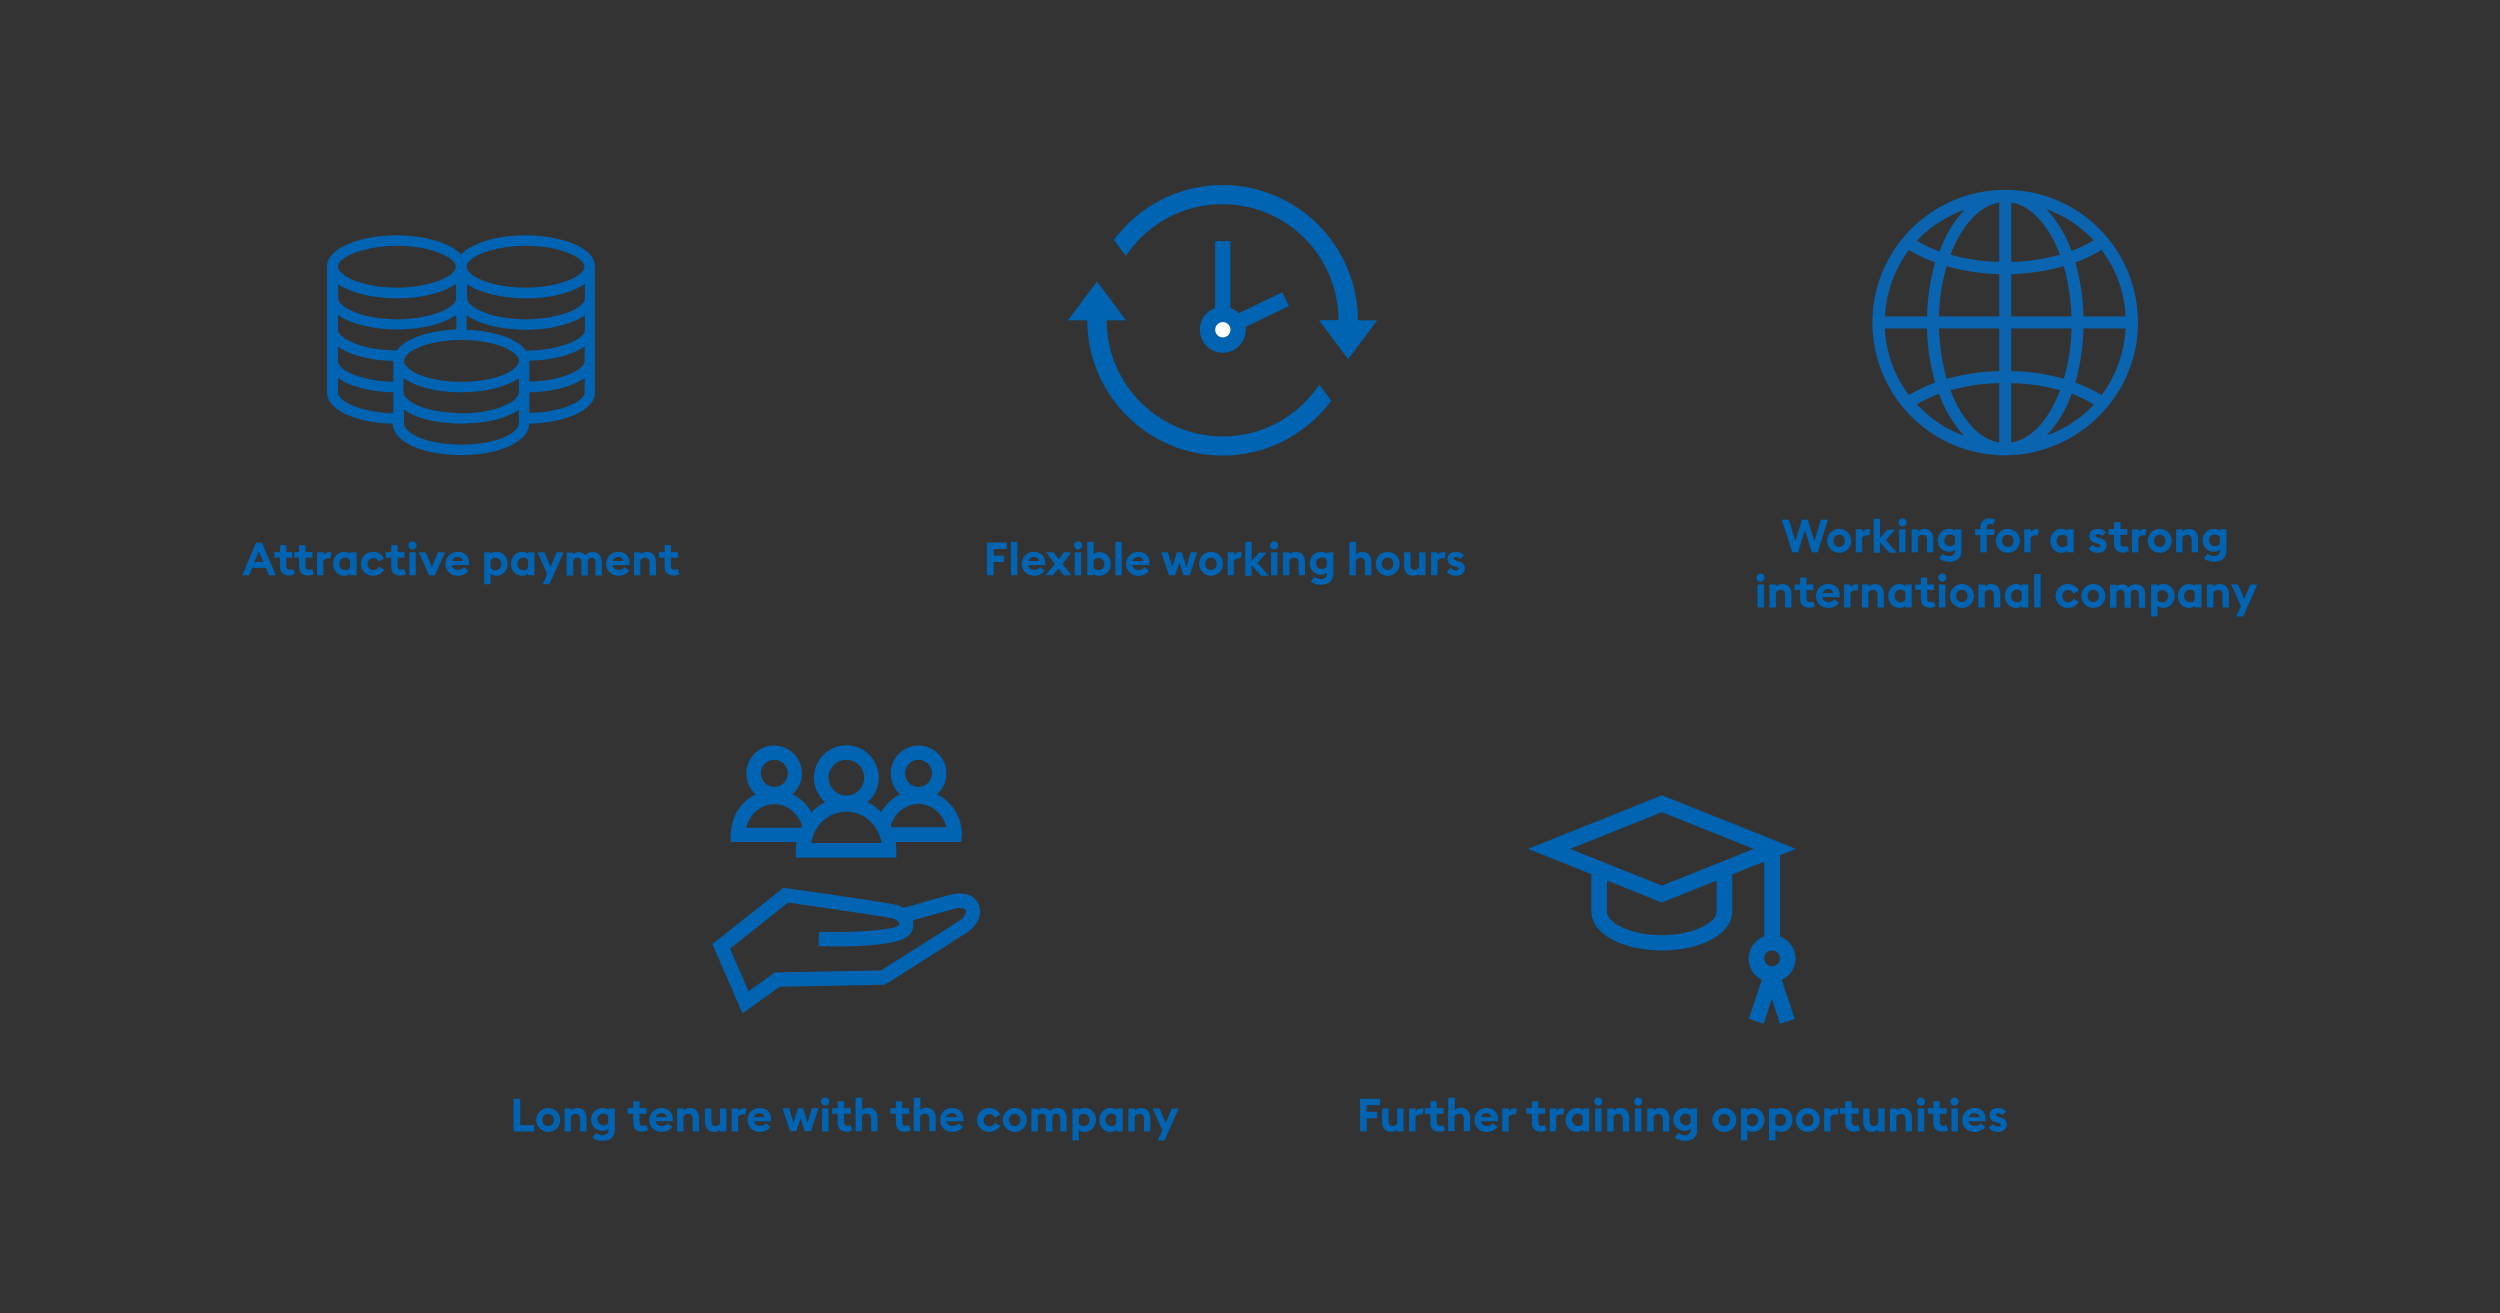 <?xml version="1.0" encoding="utf-8"?>
<!-- Generator: Adobe Illustrator 24.0.1, SVG Export Plug-In . SVG Version: 6.00 Build 0)  -->
<svg version="1.0" id="Ebene_1" xmlns="http://www.w3.org/2000/svg" xmlns:xlink="http://www.w3.org/1999/xlink" x="0px" y="0px"
	 viewBox="0 0 979.5 514.6" style="enable-background:new 0 0 979.5 514.6;" xml:space="preserve">
<rect x="0" y="0" width="979.5" height="514.6" fill="#333333" stroke="none"/>
<style type="text/css">
	.st0{clip-path:url(#SVGID_2_);fill:#0064B3;}
	.st1{clip-path:url(#SVGID_4_);fill:#0064B3;}
	.st2{fill:#0B64AF;}
	.st3{fill:#0064B3;}
	.st4{fill:none;stroke:#0064B3;stroke-width:6;}
	.st5{fill:#FFFFFF;}
</style>
<g>
	<g>
		<g>
			<defs>
				<rect id="SVGID_1_" x="279.1" y="292" width="105" height="105"/>
			</defs>
			<clipPath id="SVGID_2_">
				<use xlink:href="#SVGID_1_"  style="overflow:visible;"/>
			</clipPath>
			<path class="st0" d="M290.9,397l-11.8-27.1l27.9-22.1l1.2,0.2c1.6,0.2,38.8,5.5,43,6.5c1.1,0.3,2,0.7,2.9,1.2
				c3.5-1,11.3-3.3,18.1-5.1c6.3-1.7,9.9,0.7,11.2,3.6c1.7,3.6-0.1,8.1-4.2,10.9c-6,4-30.8,19.6-31.8,20.3l-0.7,0.4l-41.2,0.8
				L290.9,397z M286,371.7l7.3,16.7l10.3-7.4l41.6-0.8c4.1-2.6,25.6-16.1,31-19.7c2.1-1.4,2.5-3.2,2.2-3.9c-0.3-0.7-1.9-1.2-4.7-0.5
				c-5.7,1.5-12.1,3.4-16,4.5c0.5,2.1-0.1,4.3-1.5,5.8c-4.4,4.7-26.3,4.6-35.5,4.3l0.2-5.6c13.3,0.4,29.1-0.6,31.3-2.6
				c0.1-0.1,0.3-0.3,0.1-0.8c-0.2-0.6-0.9-1.4-2.3-1.8c-3.2-0.8-29.8-4.6-41.2-6.3L286,371.7z"/>
		</g>
	</g>
	<g>
		<g>
			<defs>
				<rect id="SVGID_3_" x="279.1" y="292" width="105" height="105"/>
			</defs>
			<clipPath id="SVGID_4_">
				<use xlink:href="#SVGID_3_"  style="overflow:visible;"/>
			</clipPath>
			<path class="st1" d="M376.9,327.1c0-7-4-13.1-9.8-15.9c2.3-2,3.7-4.9,3.7-8.2c0-6-4.9-10.9-10.9-10.9S349,297,349,303
				c0,3.3,1.4,6.2,3.7,8.2c-3.1,1.5-5.7,4-7.4,7c-1.6-1.6-3.4-2.9-5.4-3.9c2.7-2.3,4.4-5.8,4.4-9.6c0-7-5.7-12.7-12.7-12.7
				s-12.7,5.7-12.7,12.7c0,3.8,1.7,7.3,4.4,9.6c-2,1-3.8,2.3-5.4,3.9c-1.7-3-4.3-5.5-7.4-7c2.3-2,3.7-4.9,3.7-8.2
				c0-6-4.9-10.9-10.9-10.9s-10.9,4.9-10.9,10.9c0,3.3,1.4,6.2,3.7,8.2c-5.8,2.8-9.8,8.9-9.8,15.9v2.8h25.8
				c-0.2,1.1-0.3,2.2-0.3,3.3v2.8h39.4v-2.8c0-1.1-0.1-2.2-0.3-3.3h25.8v-2.8H376.9z M359.9,297.7c2.9,0,5.3,2.4,5.3,5.3
				c0,2.9-2.4,5.3-5.3,5.3c-2.9,0-5.3-2.4-5.3-5.3C354.6,300,356.9,297.7,359.9,297.7 M331.6,297.7c3.9,0,7,3.2,7,7c0,3.9-3.2,7-7,7
				c-3.9,0-7-3.2-7-7C324.6,300.8,327.8,297.7,331.6,297.7 M303.4,297.7c2.9,0,5.3,2.4,5.3,5.3c0,2.9-2.4,5.3-5.3,5.3
				c-2.9,0-5.3-2.4-5.3-5.3C298.1,300,300.5,297.7,303.4,297.7 M292.4,324.2c1.2-5.2,5.7-9.1,11-9.1c5.1,0,9.3,3.5,10.8,8.4
				c-0.1,0.3-0.2,0.5-0.4,0.8h-21.4L292.4,324.2L292.4,324.2z M317.8,330.3c1.2-7,7-12.3,13.8-12.3c6.9,0,12.6,5.3,13.8,12.3H317.8z
				 M349.4,324.2c-0.1-0.3-0.2-0.5-0.4-0.8c1.5-4.8,5.7-8.4,10.8-8.4c5.3,0,9.8,3.9,11,9.1h-21.4L349.4,324.2L349.4,324.2z"/>
		</g>
	</g>
</g>
<g>
	<path class="st2" d="M823.4,154.8L823.4,154.8c-3.3-2-6.7-3.6-10.3-4.9c2-6.9,3-14,3.2-21.2h16.5
		C832.3,138.2,829.1,147.2,823.4,154.8z M820.4,158.5c-1.1,1.1-2.2,2.2-3.3,3.2c-0.1,0.1-0.2,0.2-0.2,0.2c-1.1,1-2.3,1.9-3.5,2.7
		c-0.1,0.1-0.3,0.2-0.4,0.3c-1.2,0.8-2.4,1.6-3.6,2.3c-0.2,0.1-0.4,0.2-0.6,0.3c-1.2,0.7-2.5,1.3-3.8,1.9l-0.6,0.3
		c-0.8,0.3-1.7,0.6-2.5,0.9c4.4-4.7,7.7-10.3,9.8-16.4C814.7,155.4,817.6,156.8,820.4,158.5L820.4,158.5z M788,173.4v-23.3
		c6.5,0.1,12.9,1.1,19.1,2.8l0,0C802.9,164.3,796,172.1,788,173.4z M788,128.7h23.6c-0.1,6.7-1.1,13.3-3,19.7
		c-6.7-1.9-13.6-2.9-20.6-3V128.7L788,128.7z M788,107.4c7-0.2,13.9-1.2,20.6-3.1c1.8,6.4,2.8,13.1,3,19.7H788V107.4z M788,79.3
		c7.9,1.3,14.8,9.1,19.1,20.5c-6.2,1.7-12.7,2.7-19.1,2.8V79.3L788,79.3z M804.3,82.9l0.6,0.3c1.3,0.6,2.5,1.2,3.8,1.9
		c0.2,0.1,0.4,0.2,0.6,0.3c1.2,0.7,2.4,1.5,3.6,2.3c0.1,0.1,0.3,0.2,0.4,0.3c1.2,0.9,2.4,1.8,3.5,2.7c0.1,0.1,0.2,0.2,0.2,0.2
		c1.2,1,2.3,2.1,3.3,3.3c-2.8,1.6-5.7,3-8.7,4.1c-2.1-6.1-5.5-11.6-9.8-16.4C802.7,82.3,803.5,82.6,804.3,82.9z M823.4,97.9
		c5.7,7.6,9,16.6,9.4,26.1h-16.5c-0.1-7.2-1.2-14.3-3.2-21.2C816.7,101.6,820.1,99.9,823.4,97.9z M783.3,102.6
		c-6.5-0.1-12.9-1.1-19.1-2.8c4.3-11.3,11.2-19.1,19.1-20.5V102.6z M783.3,124h-23.6c0.1-6.7,1.1-13.3,3-19.7
		c6.7,1.9,13.6,2.9,20.6,3.1V124z M783.3,145.4c-7,0.1-13.9,1.2-20.6,3c-1.8-6.4-2.8-13.1-3-19.7h23.6V145.4z M783.3,173.4
		c-7.9-1.3-14.8-9.1-19.1-20.5c6.2-1.7,12.6-2.7,19.1-2.8V173.4z M767,169.8c-0.2-0.1-0.4-0.2-0.6-0.3c-1.3-0.6-2.5-1.2-3.8-1.9
		c-0.2-0.1-0.4-0.2-0.5-0.3c-1.2-0.7-2.5-1.5-3.6-2.3c-0.1-0.1-0.3-0.2-0.4-0.3c-1.2-0.9-2.4-1.8-3.5-2.8c-0.1-0.1-0.1-0.1-0.2-0.2
		c-1.2-1-2.3-2.1-3.4-3.3c2.8-1.6,5.7-3,8.7-4.1c2.1,6.1,5.5,11.6,9.8,16.4C768.6,170.4,767.8,170.1,767,169.8z M747.9,154.8
		c-5.7-7.6-9-16.6-9.4-26.1H755c0.1,7.2,1.2,14.3,3.2,21.2C754.6,151.2,751.2,152.8,747.9,154.8z M747.9,97.9
		c3.2,2,6.7,3.6,10.3,4.9c-2,6.9-3,14-3.2,21.2h-16.5C739,114.6,742.3,105.5,747.9,97.9z M751,94.3c1.1-1.1,2.2-2.2,3.3-3.2
		c0.1-0.1,0.2-0.2,0.3-0.2c1.1-1,2.3-1.9,3.5-2.7c0.2-0.1,0.3-0.2,0.5-0.3c1.2-0.8,2.4-1.6,3.6-2.3c0.2-0.1,0.4-0.2,0.6-0.3
		c1.2-0.7,2.5-1.3,3.8-1.9l0.6-0.3c0.8-0.3,1.7-0.6,2.5-0.9c-4.4,4.7-7.7,10.3-9.8,16.4C756.6,97.3,753.7,95.9,751,94.3L751,94.3z
		 M818.7,86.2c-11.6-9.6-26.8-13.6-41.7-11.1c-1.7,0.3-3.4,0.7-5,1.1c-0.5,0.1-0.9,0.3-1.4,0.4c-9.8,3-18.5,8.8-25.1,16.7
		c-18.3,22.2-15.1,54.9,7,73.2c9.3,7.7,21,11.9,33.1,11.9c3.8,0,7.7-0.4,11.4-1.3c1.2-0.3,2.4-0.6,3.6-1c9.8-3,18.5-8.8,25.1-16.7
		C844.1,137.3,840.9,104.5,818.7,86.2z"/>
</g>
<g>
	<path class="st3" d="M694.3,378.6c-1.7,0-3.1-1.4-3.1-3.1s1.4-3.1,3.1-3.1s3.1,1.4,3.1,3.1C697.4,377.3,696,378.6,694.3,378.6
		 M651.1,347l-35.9-14.4l35.9-14.4l36,14.4L651.1,347z M672.6,357.2c0,4.3-9.2,9.2-21.5,9.2s-21.5-4.9-21.5-9.2V345l21.5,8.6
		l21.5-8.6V357.2L672.6,357.2z M703.5,375.6c0-4-2.6-7.4-6.1-8.7v-31.8l6.3-2.5l-52.6-21l-52.4,21l24.8,9.9v14.6
		c0,4.5,3.2,8.6,8.9,11.4c5.1,2.5,11.7,3.9,18.7,3.9s13.7-1.4,18.7-3.9c5.7-2.9,8.9-6.9,8.9-11.4v-14.5l12.5-5v29.3
		c-3.6,1.3-6.1,4.7-6.1,8.7c0,3.7,2.1,6.8,5.2,8.3l-5.1,15.3l5.8,1.9l3.2-9.7l3.2,9.7l5.8-1.9l-5.1-15.3
		C701.4,382.4,703.5,379.2,703.5,375.6"/>
</g>
<g>
	<path class="st3" d="M100.3,212.6h2.3l5.5,12.8h-2.7l-1.2-2.9h-5.4l-1.2,2.9h-2.7L100.3,212.6z M103.2,220.2l-1.8-4.2l-1.8,4.2
		H103.2z"/>
	<path class="st3" d="M113.2,225.5c-2,0-3.5-1.1-3.5-3.3v-3.7h-2.2v-2.2h2.2v-2.7h2.5v2.7h2.3v2.2h-2.3v3.2c0,1.1,0.5,1.5,1.4,1.5
		c0.5,0,1-0.2,1.2-0.3l0.7,2C115.1,225.2,114.1,225.5,113.2,225.5z M120.7,225.5c-2,0-3.5-1.1-3.5-3.3v-3.7h-1.9v-2.2h1.9v-2.7h2.5
		v2.7h2.7v2.2h-2.7v3.2c0,1.1,0.5,1.5,1.4,1.5c0.5,0,1-0.2,1.2-0.3l0.7,2C122.6,225.2,121.6,225.5,120.7,225.5z"/>
	<path class="st3" d="M124.3,216.4h2.5v1.1c0.3-0.6,1.2-1.2,2.1-1.2c0.5,0,0.8,0.1,1,0.2l-0.4,2.3c-0.1,0-0.4-0.1-0.8-0.1
		c-0.7,0-1.6,0.3-2,1v5.7h-2.5V216.4z"/>
	<path class="st3" d="M134.9,225.6c-2.7,0-4.4-2.2-4.4-4.7c0-2.5,1.8-4.7,4.4-4.7c1,0,1.8,0.3,2.3,0.8v-0.6h2.5v9h-2.5v-0.7
		C136.7,225.3,135.8,225.6,134.9,225.6z M135.2,223.4c1,0,1.5-0.4,1.9-1v-2.9c-0.4-0.6-1-1-1.9-1c-1.3,0-2.3,1.1-2.3,2.4
		S133.9,223.4,135.2,223.4z"/>
	<path class="st3" d="M146.2,225.6c-2.7,0-4.8-2-4.8-4.7s2.1-4.7,4.8-4.7c1.9,0,3.5,1,4.3,2.6l-2.1,1.2c-0.4-0.8-1.1-1.4-2.1-1.4
		c-1.3,0-2.3,1-2.3,2.4c0,1.4,1,2.4,2.3,2.4c1,0,1.8-0.6,2.1-1.4l2.1,1.2C149.7,224.6,148.1,225.6,146.2,225.6z"/>
	<path class="st3" d="M156.8,225.5c-2,0-3.5-1.1-3.5-3.3v-3.7h-2.2v-2.2h2.2v-2.7h2.5v2.7h2.7v2.2h-2.7v3.2c0,1.1,0.5,1.5,1.4,1.5
		c0.5,0,1-0.2,1.2-0.3l0.7,2C158.7,225.2,157.7,225.5,156.8,225.5z"/>
	<path class="st3" d="M161.6,215.3c-0.8,0-1.6-0.7-1.6-1.6s0.7-1.6,1.6-1.6c0.9,0,1.6,0.7,1.6,1.6S162.5,215.3,161.6,215.3z
		 M160.4,216.4h2.5v9h-2.5V216.4z"/>
	<path class="st3" d="M164.1,216.4h2.7l2.4,5.8l2.4-5.8h2.8l-4,9h-2.3L164.1,216.4z"/>
	<path class="st3" d="M179.4,216.2c2.4,0,4.4,1.5,4.4,4.4c0,0.2,0,0.5,0,0.8H177c0.1,1.2,1.2,1.9,2.4,1.9c1.1,0,1.9-0.5,2.3-1.1
		l1.8,1.4c-0.8,1.2-2.3,2-4.2,2c-2.7,0-4.8-1.9-4.8-4.7C174.7,218.2,176.6,216.2,179.4,216.2z M177.1,219.8h4.2
		c-0.2-1.1-1.1-1.6-2-1.6C178.4,218.2,177.4,218.7,177.1,219.8z"/>
	<path class="st3" d="M189.7,216.4h2.5v0.6c0.5-0.5,1.4-0.8,2.3-0.8c2.7,0,4.4,2.2,4.4,4.7c0,2.5-1.8,4.7-4.4,4.7
		c-1,0-1.8-0.3-2.3-0.9v4.2h-2.5V216.4z M194.1,223.4c1.4,0,2.3-1.1,2.3-2.4s-0.9-2.4-2.3-2.4c-1,0-1.5,0.4-1.9,1v2.9
		C192.6,222.9,193.2,223.4,194.1,223.4z"/>
	<path class="st3" d="M204.6,225.6c-2.7,0-4.4-2.2-4.4-4.7c0-2.5,1.8-4.7,4.4-4.7c1,0,1.8,0.3,2.3,0.8v-0.6h2.5v9h-2.5v-0.7
		C206.4,225.3,205.6,225.6,204.6,225.6z M205,223.4c1,0,1.5-0.4,1.9-1v-2.9c-0.4-0.6-1-1-1.9-1c-1.3,0-2.3,1.1-2.3,2.4
		S203.7,223.4,205,223.4z"/>
	<path class="st3" d="M212.6,228.9l1.8-4l-3.8-8.5h2.7l2.4,5.8l2.4-5.8h2.7l-5.5,12.5H212.6z"/>
	<path class="st3" d="M233.4,220.7c0-1.2-0.4-2.2-1.5-2.2c-0.7,0-1.4,0.4-1.7,1.1c0.1,0.3,0.1,0.4,0.1,0.7v5.2h-2.5v-4.8
		c0-1.2-0.4-2.2-1.5-2.2c-0.7,0-1.4,0.4-1.7,1v6H222v-9h2.5v0.7c0.5-0.5,1.4-0.9,2.2-0.9c1.1,0,1.9,0.5,2.5,1.2
		c0.6-0.6,1.6-1.2,2.9-1.2c2.5,0,3.7,1.8,3.7,4v5.2h-2.5V220.7z"/>
	<path class="st3" d="M242.3,216.2c2.4,0,4.4,1.5,4.4,4.4c0,0.2,0,0.5,0,0.8h-6.7c0.1,1.2,1.2,1.9,2.4,1.9c1.1,0,1.9-0.5,2.3-1.1
		l1.8,1.4c-0.8,1.2-2.3,2-4.2,2c-2.7,0-4.8-1.9-4.8-4.7C237.5,218.2,239.5,216.2,242.3,216.2z M240,219.8h4.2
		c-0.2-1.1-1.1-1.6-2-1.6C241.3,218.2,240.3,218.7,240,219.8z"/>
	<path class="st3" d="M248.5,216.4h2.5v0.8c0.6-0.6,1.5-1,2.4-1c2.3,0,3.6,1.6,3.6,4v5.2h-2.5v-4.8c0-1.3-0.6-2.1-1.7-2.1
		c-0.8,0-1.5,0.4-1.9,1v5.9h-2.5V216.4z"/>
	<path class="st3" d="M263.9,225.5c-2,0-3.5-1.1-3.5-3.3v-3.7h-2.2v-2.2h2.2v-2.7h2.5v2.7h2.7v2.2h-2.7v3.2c0,1.1,0.5,1.5,1.4,1.5
		c0.5,0,1-0.2,1.2-0.3l0.7,2C265.8,225.2,264.8,225.5,263.9,225.5z"/>
</g>
<g>
	<path class="st3" d="M386.7,212.6h7.8v2.5h-5.2v2.6h4.1v2.5h-4.1v5.2h-2.6V212.6z"/>
	<path class="st3" d="M396.1,212.3h2.5v13.1h-2.5V212.3z"/>
	<path class="st3" d="M405.1,216.2c2.4,0,4.4,1.5,4.4,4.4c0,0.2,0,0.5,0,0.8h-6.7c0.1,1.2,1.2,1.9,2.4,1.9c1.1,0,1.9-0.5,2.3-1.1
		l1.8,1.4c-0.8,1.2-2.3,2-4.2,2c-2.7,0-4.8-1.9-4.8-4.7C400.4,218.2,402.4,216.2,405.1,216.2z M402.9,219.8h4.2
		c-0.2-1.1-1.1-1.6-2-1.6C404.1,218.2,403.1,218.7,402.9,219.8z"/>
	<path class="st3" d="M413.3,221l-3.4-4.6h2.9l2,2.8l2-2.8h2.9l-3.4,4.6l3.5,4.4h-3l-2.1-2.7l-2.1,2.7h-3L413.3,221z"/>
	<path class="st3" d="M422.4,215.3c-0.8,0-1.6-0.7-1.6-1.6s0.7-1.6,1.6-1.6c0.9,0,1.6,0.7,1.6,1.6S423.2,215.3,422.4,215.3z
		 M421.1,216.4h2.5v9h-2.5V216.4z"/>
	<path class="st3" d="M430.7,225.6c-1,0-1.8-0.3-2.3-0.9v0.7H426v-13.1h2.5v4.8c0.5-0.5,1.4-0.8,2.3-0.8c2.7,0,4.4,2.2,4.4,4.7
		C435.2,223.4,433.4,225.6,430.7,225.6z M430.4,223.4c1.4,0,2.3-1.1,2.3-2.4s-0.9-2.4-2.3-2.4c-1,0-1.5,0.4-1.9,1v2.9
		C428.9,222.9,429.4,223.4,430.4,223.4z"/>
	<path class="st3" d="M437,212.3h2.5v13.1H437V212.3z"/>
	<path class="st3" d="M446,216.2c2.4,0,4.4,1.5,4.4,4.4c0,0.2,0,0.5,0,0.8h-6.7c0.1,1.2,1.2,1.9,2.4,1.9c1.1,0,1.9-0.5,2.3-1.1
		l1.8,1.4c-0.8,1.2-2.3,2-4.2,2c-2.7,0-4.8-1.9-4.8-4.7C441.3,218.2,443.3,216.2,446,216.2z M443.8,219.8h4.2
		c-0.2-1.1-1.1-1.6-2-1.6C445,218.2,444,218.7,443.8,219.8z"/>
	<path class="st3" d="M462.1,220.3l-1.7,5.1h-2.4l-3-9h2.6l1.7,5.8l1.8-5.8h1.9l1.8,5.8l1.7-5.8h2.6l-3,9h-2.4L462.1,220.3z"/>
	<path class="st3" d="M474.5,225.6c-2.6,0-4.7-2.1-4.7-4.7c0-2.6,2.1-4.7,4.7-4.7s4.7,2.1,4.7,4.7
		C479.2,223.5,477.1,225.6,474.5,225.6z M474.5,223.3c1.3,0,2.2-1,2.2-2.4c0-1.4-0.9-2.4-2.2-2.4s-2.3,1-2.3,2.4
		C472.2,222.3,473.2,223.3,474.5,223.3z"/>
	<path class="st3" d="M481,216.4h2.5v1.1c0.3-0.6,1.2-1.2,2.1-1.2c0.5,0,0.8,0.1,1,0.2l-0.4,2.3c-0.1,0-0.4-0.1-0.8-0.1
		c-0.7,0-1.6,0.3-2,1v5.7H481V216.4z"/>
	<path class="st3" d="M487.9,212.3h2.5v7.5l2.9-3.3h3l-3.6,4.1l4.4,5h-3l-3.7-4.1v4.1h-2.5V212.3z"/>
	<path class="st3" d="M499.2,215.3c-0.8,0-1.6-0.7-1.6-1.6s0.7-1.6,1.6-1.6c0.9,0,1.6,0.7,1.6,1.6S500.1,215.3,499.2,215.3z
		 M498,216.4h2.5v9H498V216.4z"/>
	<path class="st3" d="M502.8,216.4h2.5v0.8c0.6-0.6,1.5-1,2.4-1c2.3,0,3.6,1.6,3.6,4v5.2h-2.5v-4.8c0-1.3-0.6-2.1-1.7-2.1
		c-0.8,0-1.5,0.4-1.9,1v5.9h-2.5V216.4z"/>
	<path class="st3" d="M517.6,229.1c-1.5,0-3-0.4-4-1.3l1.4-1.8c0.8,0.6,1.7,0.9,2.6,0.9c1.1,0,2.3-0.6,2.3-2v-0.6
		c-0.5,0.5-1.3,0.9-2.3,0.9c-2.6,0-4.5-2-4.5-4.5c0-2.5,1.9-4.5,4.5-4.5c1,0,1.8,0.3,2.3,0.8v-0.6h2.5v8.5
		C522.3,228.1,519.8,229.1,517.6,229.1z M517.9,223c1,0,1.5-0.4,1.9-1v-2.6c-0.4-0.6-1-1-1.9-1c-1.3,0-2.3,0.9-2.3,2.3
		C515.6,222,516.5,223,517.9,223z"/>
	<path class="st3" d="M528.8,212.3h2.5v4.9c0.6-0.6,1.5-1,2.4-1c2.3,0,3.6,1.6,3.6,4v5.2h-2.5v-4.8c0-1.3-0.6-2.1-1.7-2.1
		c-0.8,0-1.5,0.4-1.9,1v5.9h-2.5V212.3z"/>
	<path class="st3" d="M543.7,225.6c-2.6,0-4.7-2.1-4.7-4.7c0-2.6,2.1-4.7,4.7-4.7s4.7,2.1,4.7,4.7
		C548.4,223.5,546.3,225.6,543.7,225.6z M543.7,223.3c1.3,0,2.2-1,2.2-2.4c0-1.4-0.9-2.4-2.2-2.4s-2.3,1-2.3,2.4
		C541.4,222.3,542.4,223.3,543.7,223.3z"/>
	<path class="st3" d="M558.4,225.4h-2.5v-0.7c-0.6,0.6-1.5,0.9-2.2,0.9c-2.3,0-3.6-1.6-3.6-4v-5.2h2.5v4.8c0,1.3,0.5,2.1,1.7,2.1
		c0.6,0,1.3-0.4,1.7-1v-5.9h2.5V225.4z"/>
	<path class="st3" d="M560.8,216.4h2.5v1.1c0.3-0.6,1.2-1.2,2.1-1.2c0.5,0,0.8,0.1,1,0.2l-0.4,2.3c-0.1,0-0.4-0.1-0.8-0.1
		c-0.7,0-1.6,0.3-2,1v5.7h-2.5V216.4z"/>
	<path class="st3" d="M570.5,225.6c-1.6,0-2.9-0.6-3.7-1.7l1.7-1.4c0.4,0.7,1.2,1,2,1c0.5,0,1-0.2,1-0.6c0-0.4-0.2-0.6-1.2-0.9
		l-0.7-0.2c-1.7-0.4-2.5-1.5-2.5-2.9c0-1.7,1.5-2.7,3.4-2.7c1.4,0,2.4,0.5,3.1,1.5l-1.6,1.3c-0.4-0.5-0.9-0.8-1.5-0.8
		c-0.4,0-0.9,0.2-0.9,0.6c0,0.3,0.1,0.6,0.9,0.8l0.8,0.3c1.6,0.4,2.6,1.2,2.6,2.8C574,224.4,572.5,225.6,570.5,225.6z"/>
</g>
<g>
	<path class="st3" d="M698.1,203.6h2.8l2.5,8.5l2.6-8.5h2.3l2.6,8.5l2.5-8.5h2.8l-4,12.8h-2.3l-2.7-8.8l-2.7,8.8h-2.3L698.1,203.6z"
		/>
	<path class="st3" d="M720.6,216.6c-2.6,0-4.7-2.1-4.7-4.7c0-2.6,2.1-4.7,4.7-4.7c2.6,0,4.7,2.1,4.7,4.7
		C725.4,214.5,723.3,216.6,720.6,216.6z M720.6,214.3c1.3,0,2.2-1,2.2-2.4c0-1.4-0.9-2.4-2.2-2.4c-1.3,0-2.3,1-2.3,2.4
		C718.4,213.3,719.3,214.3,720.6,214.3z"/>
	<path class="st3" d="M727.2,207.4h2.5v1.1c0.3-0.6,1.2-1.2,2.1-1.2c0.5,0,0.8,0.1,1,0.2l-0.4,2.3c-0.1,0-0.4-0.1-0.8-0.1
		c-0.7,0-1.6,0.3-2,1v5.7h-2.5V207.4z"/>
	<path class="st3" d="M734.1,203.3h2.5v7.5l2.9-3.3h3l-3.6,4.1l4.4,5h-3l-3.7-4.1v4.1h-2.5V203.3z"/>
	<path class="st3" d="M745.4,206.3c-0.8,0-1.6-0.7-1.6-1.6s0.7-1.6,1.6-1.6c0.9,0,1.6,0.7,1.6,1.6S746.2,206.3,745.4,206.3z
		 M744.1,207.4h2.5v9h-2.5V207.4z"/>
	<path class="st3" d="M749,207.4h2.5v0.8c0.6-0.6,1.5-1,2.4-1c2.3,0,3.6,1.6,3.6,4v5.2H755v-4.8c0-1.3-0.6-2.1-1.7-2.1
		c-0.8,0-1.5,0.4-1.9,1v5.9H749V207.4z"/>
	<path class="st3" d="M763.8,220.1c-1.5,0-3-0.4-4-1.3l1.3-1.8c0.8,0.6,1.7,0.9,2.6,0.9c1.1,0,2.3-0.6,2.3-2v-0.6
		c-0.5,0.5-1.3,0.9-2.3,0.9c-2.6,0-4.5-2-4.5-4.5c0-2.5,1.9-4.5,4.5-4.5c1,0,1.8,0.3,2.3,0.8v-0.6h2.5v8.5
		C768.5,219.1,766,220.1,763.8,220.1z M764.1,214c1,0,1.5-0.4,1.9-1v-2.6c-0.4-0.6-1-1-1.9-1c-1.3,0-2.3,0.9-2.3,2.3
		C761.7,213,762.7,214,764.1,214z"/>
	<path class="st3" d="M775.9,209.6h-2.1v-2.2h2.1v-0.7c0-1.9,1.2-3.6,3.5-3.6c1.1,0,1.9,0.3,2.3,0.5l-0.9,2
		c-0.3-0.1-0.6-0.3-1.1-0.3c-0.8,0-1.3,0.5-1.3,1.4v0.7h3v2.2h-3v6.8h-2.5V209.6z"/>
	<path class="st3" d="M786.7,216.6c-2.6,0-4.7-2.1-4.7-4.7c0-2.6,2.1-4.7,4.7-4.7c2.6,0,4.7,2.1,4.7,4.7
		C791.4,214.5,789.3,216.6,786.7,216.6z M786.7,214.3c1.3,0,2.2-1,2.2-2.4c0-1.4-0.9-2.4-2.2-2.4c-1.3,0-2.3,1-2.3,2.4
		C784.4,213.3,785.4,214.3,786.7,214.3z"/>
	<path class="st3" d="M793.2,207.4h2.5v1.1c0.3-0.6,1.2-1.2,2.1-1.2c0.5,0,0.8,0.1,1,0.2l-0.4,2.3c-0.1,0-0.4-0.1-0.8-0.1
		c-0.7,0-1.6,0.3-2,1v5.7h-2.5V207.4z"/>
	<path class="st3" d="M807.7,216.6c-2.7,0-4.4-2.2-4.4-4.7c0-2.5,1.8-4.7,4.4-4.7c1,0,1.8,0.3,2.3,0.8v-0.6h2.5v9H810v-0.7
		C809.5,216.3,808.7,216.6,807.7,216.6z M808.1,214.4c1,0,1.5-0.4,1.9-1v-2.9c-0.4-0.6-1-1-1.9-1c-1.3,0-2.3,1.1-2.3,2.4
		S806.7,214.4,808.1,214.4z"/>
	<path class="st3" d="M822,216.6c-1.6,0-2.9-0.6-3.7-1.7l1.7-1.4c0.4,0.7,1.2,1,2,1c0.5,0,1-0.2,1-0.6c0-0.4-0.2-0.6-1.2-0.9
		l-0.7-0.2c-1.7-0.4-2.5-1.5-2.5-2.9c0-1.7,1.5-2.7,3.4-2.7c1.4,0,2.4,0.5,3.1,1.5l-1.6,1.3c-0.4-0.5-0.9-0.8-1.5-0.8
		c-0.4,0-0.9,0.2-0.9,0.6c0,0.3,0.1,0.6,0.9,0.8l0.8,0.3c1.6,0.4,2.6,1.2,2.6,2.8C825.4,215.4,823.9,216.6,822,216.6z"/>
	<path class="st3" d="M831.8,216.5c-2,0-3.5-1.1-3.5-3.3v-3.7h-2.2v-2.2h2.2v-2.7h2.5v2.7h2.7v2.2h-2.7v3.2c0,1.1,0.5,1.5,1.4,1.5
		c0.5,0,1-0.2,1.2-0.3l0.7,2C833.6,216.2,832.7,216.5,831.8,216.5z"/>
	<path class="st3" d="M835.4,207.4h2.5v1.1c0.3-0.6,1.2-1.2,2.1-1.2c0.5,0,0.8,0.1,1,0.2l-0.4,2.3c-0.1,0-0.4-0.1-0.8-0.1
		c-0.7,0-1.6,0.3-2,1v5.7h-2.5V207.4z"/>
	<path class="st3" d="M846.2,216.6c-2.6,0-4.7-2.1-4.7-4.7c0-2.6,2.1-4.7,4.7-4.7c2.6,0,4.7,2.1,4.7,4.7
		C850.9,214.5,848.8,216.6,846.2,216.6z M846.2,214.3c1.3,0,2.2-1,2.2-2.4c0-1.4-0.9-2.4-2.2-2.4c-1.3,0-2.3,1-2.3,2.4
		C843.9,213.3,844.9,214.3,846.2,214.3z"/>
	<path class="st3" d="M852.7,207.4h2.5v0.8c0.6-0.6,1.5-1,2.4-1c2.3,0,3.6,1.6,3.6,4v5.2h-2.5v-4.8c0-1.3-0.6-2.1-1.7-2.1
		c-0.8,0-1.5,0.4-1.9,1v5.9h-2.5V207.4z"/>
	<path class="st3" d="M867.5,220.1c-1.5,0-3-0.4-4-1.3l1.4-1.8c0.8,0.6,1.7,0.9,2.6,0.9c1.1,0,2.3-0.6,2.3-2v-0.6
		c-0.5,0.5-1.3,0.9-2.3,0.9c-2.6,0-4.5-2-4.5-4.5c0-2.5,1.9-4.5,4.5-4.5c1,0,1.8,0.3,2.3,0.8v-0.6h2.5v8.5
		C872.2,219.1,869.8,220.1,867.5,220.1z M867.8,214c1,0,1.5-0.4,1.9-1v-2.6c-0.4-0.6-1-1-1.9-1c-1.3,0-2.3,0.9-2.3,2.3
		C865.5,213,866.5,214,867.8,214z"/>
	<path class="st3" d="M689.8,227.9c-0.8,0-1.6-0.7-1.6-1.6s0.7-1.6,1.6-1.6c0.9,0,1.6,0.7,1.6,1.6S690.7,227.9,689.8,227.9z
		 M688.6,229h2.5v9h-2.5V229z"/>
	<path class="st3" d="M693.4,229h2.5v0.8c0.6-0.6,1.5-1,2.4-1c2.3,0,3.6,1.6,3.6,4v5.2h-2.5v-4.8c0-1.3-0.6-2.1-1.7-2.1
		c-0.8,0-1.5,0.4-1.9,1v5.9h-2.5V229z"/>
	<path class="st3" d="M708.8,238.1c-2,0-3.5-1.1-3.5-3.3v-3.7h-2.2V229h2.2v-2.7h2.5v2.7h2.7v2.2h-2.7v3.2c0,1.1,0.5,1.5,1.4,1.5
		c0.5,0,1-0.2,1.2-0.3l0.7,2C710.7,237.8,709.7,238.1,708.8,238.1z"/>
	<path class="st3" d="M716.4,228.8c2.4,0,4.4,1.5,4.4,4.4c0,0.2,0,0.5,0,0.8H714c0.1,1.2,1.2,1.9,2.4,1.9c1.1,0,1.9-0.5,2.3-1.1
		l1.8,1.4c-0.8,1.2-2.3,2-4.2,2c-2.7,0-4.8-1.9-4.8-4.7C711.6,230.8,713.6,228.8,716.4,228.8z M714.1,232.4h4.2
		c-0.2-1.1-1.1-1.6-2-1.6S714.4,231.3,714.1,232.4z"/>
	<path class="st3" d="M722.6,229h2.5v1.1c0.3-0.6,1.2-1.2,2.1-1.2c0.5,0,0.8,0.1,1,0.2l-0.4,2.3c-0.1,0-0.4-0.1-0.8-0.1
		c-0.7,0-1.6,0.3-2,1v5.7h-2.5V229z"/>
	<path class="st3" d="M729.6,229h2.5v0.8c0.6-0.6,1.5-1,2.4-1c2.3,0,3.6,1.6,3.6,4v5.2h-2.5v-4.8c0-1.3-0.6-2.1-1.7-2.1
		c-0.8,0-1.5,0.4-1.9,1v5.9h-2.5V229z"/>
	<path class="st3" d="M744.2,238.2c-2.7,0-4.4-2.2-4.4-4.7c0-2.5,1.8-4.7,4.4-4.7c1,0,1.8,0.3,2.3,0.8V229h2.5v9h-2.5v-0.7
		C746,237.9,745.2,238.2,744.2,238.2z M744.6,236c1,0,1.5-0.4,1.9-1V232c-0.4-0.6-1-1-1.9-1c-1.3,0-2.3,1.1-2.3,2.4
		S743.3,236,744.6,236z"/>
	<path class="st3" d="M756.1,238.1c-2,0-3.5-1.1-3.5-3.3v-3.7h-2.2V229h2.2v-2.7h2.5v2.7h2.7v2.2h-2.7v3.2c0,1.1,0.5,1.5,1.4,1.5
		c0.5,0,1-0.2,1.2-0.3l0.7,2C758,237.8,757,238.1,756.1,238.1z"/>
	<path class="st3" d="M761,227.9c-0.8,0-1.6-0.7-1.6-1.6s0.7-1.6,1.6-1.6c0.9,0,1.6,0.7,1.6,1.6S761.8,227.9,761,227.9z M759.7,229
		h2.5v9h-2.5V229z"/>
	<path class="st3" d="M768.7,238.2c-2.6,0-4.7-2.1-4.7-4.7c0-2.6,2.1-4.7,4.7-4.7c2.6,0,4.7,2.1,4.7,4.7
		C773.5,236.1,771.3,238.2,768.7,238.2z M768.7,235.9c1.3,0,2.2-1,2.2-2.4c0-1.4-0.9-2.4-2.2-2.4c-1.3,0-2.3,1-2.3,2.4
		C766.5,234.9,767.4,235.9,768.7,235.9z"/>
	<path class="st3" d="M775.2,229h2.5v0.8c0.6-0.6,1.5-1,2.4-1c2.3,0,3.6,1.6,3.6,4v5.2h-2.5v-4.8c0-1.3-0.6-2.1-1.7-2.1
		c-0.8,0-1.5,0.4-1.9,1v5.9h-2.5V229z"/>
	<path class="st3" d="M789.9,238.2c-2.7,0-4.4-2.2-4.4-4.7c0-2.5,1.8-4.7,4.4-4.7c1,0,1.8,0.3,2.3,0.8V229h2.5v9h-2.5v-0.7
		C791.7,237.9,790.9,238.2,789.9,238.2z M790.2,236c1,0,1.5-0.4,1.9-1V232c-0.4-0.6-1-1-1.9-1c-1.3,0-2.3,1.1-2.3,2.4
		S788.9,236,790.2,236z"/>
	<path class="st3" d="M797,224.9h2.5V238H797V224.9z"/>
	<path class="st3" d="M810.2,238.2c-2.7,0-4.8-2-4.8-4.7s2.1-4.7,4.8-4.7c1.9,0,3.5,1,4.3,2.6l-2.1,1.2c-0.4-0.8-1.1-1.4-2.1-1.4
		c-1.3,0-2.3,1-2.3,2.4c0,1.4,1,2.4,2.3,2.4c1,0,1.8-0.6,2.1-1.4l2.1,1.2C813.7,237.2,812,238.2,810.2,238.2z"/>
	<path class="st3" d="M820.2,238.2c-2.6,0-4.7-2.1-4.7-4.7c0-2.6,2.1-4.7,4.7-4.7c2.6,0,4.7,2.1,4.7,4.7
		C824.9,236.1,822.8,238.2,820.2,238.2z M820.2,235.9c1.3,0,2.2-1,2.2-2.4c0-1.4-0.9-2.4-2.2-2.4c-1.3,0-2.3,1-2.3,2.4
		C817.9,234.9,818.9,235.9,820.2,235.9z"/>
	<path class="st3" d="M838,233.3c0-1.2-0.4-2.2-1.5-2.2c-0.7,0-1.4,0.4-1.7,1.1c0.1,0.3,0.1,0.4,0.1,0.7v5.2h-2.5v-4.8
		c0-1.2-0.4-2.2-1.5-2.2c-0.7,0-1.4,0.4-1.7,1v6h-2.5v-9h2.5v0.7c0.5-0.5,1.4-0.9,2.2-0.9c1.1,0,1.9,0.5,2.5,1.2
		c0.6-0.6,1.6-1.2,2.9-1.2c2.5,0,3.7,1.8,3.7,4v5.2H838V233.3z"/>
	<path class="st3" d="M842.8,229h2.5v0.6c0.5-0.5,1.3-0.8,2.3-0.8c2.7,0,4.4,2.2,4.4,4.7c0,2.5-1.8,4.7-4.4,4.7
		c-1,0-1.8-0.3-2.3-0.9v4.2h-2.5V229z M847.2,236c1.4,0,2.3-1.1,2.3-2.4s-0.9-2.4-2.3-2.4c-1,0-1.5,0.4-1.9,1v2.9
		C845.6,235.5,846.2,236,847.2,236z"/>
	<path class="st3" d="M857.7,238.2c-2.7,0-4.4-2.2-4.4-4.7c0-2.5,1.8-4.7,4.4-4.7c1,0,1.8,0.3,2.3,0.8V229h2.5v9H860v-0.7
		C859.4,237.9,858.6,238.2,857.7,238.2z M858,236c1,0,1.5-0.4,1.9-1V232c-0.4-0.6-1-1-1.9-1c-1.3,0-2.3,1.1-2.3,2.4
		S856.7,236,858,236z"/>
	<path class="st3" d="M864.8,229h2.5v0.8c0.6-0.6,1.5-1,2.4-1c2.3,0,3.6,1.6,3.6,4v5.2h-2.5v-4.8c0-1.3-0.6-2.1-1.7-2.1
		c-0.8,0-1.5,0.4-1.9,1v5.9h-2.5V229z"/>
	<path class="st3" d="M876.2,241.5l1.8-4l-3.8-8.5h2.7l2.4,5.8l2.4-5.8h2.7l-5.5,12.5H876.2z"/>
</g>
<g>
	<path class="st3" d="M201.2,430.5h2.6v10.3h5.5v2.5h-8.1V430.5z"/>
	<path class="st3" d="M214.8,443.5c-2.6,0-4.7-2.1-4.7-4.7s2.1-4.7,4.7-4.7s4.7,2.1,4.7,4.7S217.4,443.5,214.8,443.5z M214.8,441.2
		c1.3,0,2.2-1,2.2-2.4s-0.9-2.4-2.2-2.4s-2.3,1-2.3,2.4S213.5,441.2,214.8,441.2z"/>
	<path class="st3" d="M221.3,434.3h2.5v0.8c0.6-0.6,1.5-1,2.4-1c2.3,0,3.6,1.6,3.6,4v5.2h-2.5v-4.8c0-1.3-0.6-2.1-1.7-2.1
		c-0.8,0-1.5,0.4-1.9,1v5.9h-2.5V434.3z"/>
	<path class="st3" d="M236.1,447c-1.5,0-3-0.4-4-1.3l1.4-1.8c0.8,0.6,1.7,0.9,2.6,0.9c1.1,0,2.3-0.6,2.3-2v-0.6
		c-0.5,0.5-1.3,0.9-2.3,0.9c-2.6,0-4.5-2-4.5-4.5c0-2.5,1.9-4.5,4.5-4.5c1,0,1.8,0.3,2.3,0.8v-0.6h2.5v8.5
		C240.8,446,238.4,447,236.1,447z M236.4,440.9c1,0,1.5-0.4,1.9-1v-2.6c-0.4-0.6-1-1-1.9-1c-1.3,0-2.3,0.9-2.3,2.3
		C234.1,439.9,235.1,440.9,236.4,440.9z"/>
	<path class="st3" d="M251.6,443.4c-2,0-3.5-1.1-3.5-3.3v-3.7h-2.2v-2.2h2.2v-2.7h2.5v2.7h2.7v2.2h-2.7v3.2c0,1.1,0.5,1.5,1.4,1.5
		c0.5,0,1-0.2,1.2-0.3l0.7,2C253.5,443.1,252.5,443.4,251.6,443.4z"/>
	<path class="st3" d="M259.2,434.1c2.4,0,4.4,1.5,4.4,4.4c0,0.2,0,0.5,0,0.8h-6.7c0.1,1.2,1.2,1.9,2.4,1.9c1.1,0,1.9-0.5,2.3-1.1
		l1.8,1.4c-0.8,1.2-2.3,2-4.2,2c-2.7,0-4.8-1.9-4.8-4.7C254.5,436.1,256.5,434.1,259.2,434.1z M257,437.7h4.2
		c-0.2-1.1-1.1-1.6-2-1.6C258.2,436.1,257.2,436.6,257,437.7z"/>
	<path class="st3" d="M265.4,434.3h2.5v0.8c0.6-0.6,1.5-1,2.4-1c2.3,0,3.6,1.6,3.6,4v5.2h-2.5v-4.8c0-1.3-0.6-2.1-1.7-2.1
		c-0.8,0-1.5,0.4-1.9,1v5.9h-2.5V434.3z"/>
	<path class="st3" d="M284.4,443.3H282v-0.7c-0.6,0.6-1.5,0.9-2.2,0.9c-2.3,0-3.6-1.6-3.6-4v-5.2h2.5v4.8c0,1.3,0.5,2.1,1.7,2.1
		c0.6,0,1.3-0.4,1.7-1v-5.9h2.5V443.3z"/>
	<path class="st3" d="M286.8,434.3h2.5v1.1c0.3-0.6,1.2-1.2,2.1-1.2c0.5,0,0.8,0.1,1,0.2l-0.4,2.3c-0.1,0-0.4-0.1-0.8-0.1
		c-0.7,0-1.6,0.3-2,1v5.7h-2.5V434.3z"/>
	<path class="st3" d="M297.7,434.1c2.4,0,4.4,1.5,4.4,4.4c0,0.2,0,0.5,0,0.8h-6.7c0.1,1.2,1.2,1.9,2.4,1.9c1.1,0,1.9-0.5,2.3-1.1
		l1.8,1.4c-0.8,1.2-2.3,2-4.2,2c-2.7,0-4.8-1.9-4.8-4.7C292.9,436.1,294.9,434.1,297.7,434.1z M295.4,437.7h4.2
		c-0.2-1.1-1.1-1.6-2-1.6C296.7,436.1,295.6,436.6,295.4,437.7z"/>
	<path class="st3" d="M313.7,438.1l-1.7,5.1h-2.4l-3-9h2.6l1.7,5.8l1.8-5.8h1.9l1.8,5.8l1.7-5.8h2.6l-3,9h-2.4L313.7,438.1z"/>
	<path class="st3" d="M323.3,433.2c-0.8,0-1.6-0.7-1.6-1.6s0.7-1.6,1.6-1.6c0.9,0,1.6,0.7,1.6,1.6S324.2,433.2,323.3,433.2z
		 M322.1,434.3h2.5v9h-2.5V434.3z"/>
	<path class="st3" d="M331.7,443.4c-2,0-3.5-1.1-3.5-3.3v-3.7H326v-2.2h2.2v-2.7h2.5v2.7h2.7v2.2h-2.7v3.2c0,1.1,0.5,1.5,1.4,1.5
		c0.5,0,1-0.2,1.2-0.3l0.7,2C333.6,443.1,332.6,443.4,331.7,443.4z"/>
	<path class="st3" d="M335.3,430.1h2.5v4.9c0.6-0.6,1.5-1,2.4-1c2.3,0,3.6,1.6,3.6,4v5.2h-2.5v-4.8c0-1.3-0.6-2.1-1.7-2.1
		c-0.8,0-1.5,0.4-1.9,1v5.9h-2.5V430.1z"/>
	<path class="st3" d="M354.5,443.4c-2,0-3.5-1.1-3.5-3.3v-3.7h-2.2v-2.2h2.2v-2.7h2.5v2.7h2.7v2.2h-2.7v3.2c0,1.1,0.5,1.5,1.4,1.5
		c0.5,0,1-0.2,1.2-0.3l0.7,2C356.4,443.1,355.4,443.4,354.5,443.4z"/>
	<path class="st3" d="M358.1,430.1h2.5v4.9c0.6-0.6,1.5-1,2.4-1c2.3,0,3.6,1.6,3.6,4v5.2h-2.5v-4.8c0-1.3-0.6-2.1-1.7-2.1
		c-0.8,0-1.5,0.4-1.9,1v5.9h-2.5V430.1z"/>
	<path class="st3" d="M373.1,434.1c2.4,0,4.4,1.5,4.4,4.4c0,0.2,0,0.5,0,0.8h-6.7c0.1,1.2,1.2,1.9,2.4,1.9c1.1,0,1.9-0.5,2.3-1.1
		l1.8,1.4c-0.8,1.2-2.3,2-4.2,2c-2.7,0-4.8-1.9-4.8-4.7C368.3,436.1,370.3,434.1,373.1,434.1z M370.8,437.7h4.2
		c-0.2-1.1-1.1-1.6-2-1.6C372.1,436.1,371,436.6,370.8,437.7z"/>
	<path class="st3" d="M387.6,443.5c-2.7,0-4.8-2-4.8-4.7s2.1-4.7,4.8-4.7c1.9,0,3.5,1,4.3,2.6l-2.1,1.2c-0.4-0.8-1.1-1.4-2.1-1.4
		c-1.3,0-2.3,1-2.3,2.4s1,2.4,2.3,2.4c1,0,1.8-0.6,2.1-1.4l2.1,1.2C391.1,442.4,389.5,443.5,387.6,443.5z"/>
	<path class="st3" d="M397.6,443.5c-2.6,0-4.7-2.1-4.7-4.7s2.1-4.7,4.7-4.7s4.7,2.1,4.7,4.7S400.2,443.5,397.6,443.5z M397.6,441.2
		c1.3,0,2.2-1,2.2-2.4s-0.9-2.4-2.2-2.4s-2.3,1-2.3,2.4S396.3,441.2,397.6,441.2z"/>
	<path class="st3" d="M415.4,438.5c0-1.2-0.4-2.2-1.5-2.2c-0.7,0-1.4,0.4-1.7,1.1c0.1,0.3,0.1,0.4,0.1,0.7v5.2h-2.5v-4.8
		c0-1.2-0.4-2.2-1.5-2.2c-0.7,0-1.4,0.4-1.7,1v6h-2.5v-9h2.5v0.7c0.5-0.5,1.4-0.9,2.2-0.9c1.1,0,1.9,0.5,2.5,1.2
		c0.6-0.6,1.6-1.2,2.9-1.2c2.5,0,3.7,1.8,3.7,4v5.2h-2.5V438.5z"/>
	<path class="st3" d="M420.2,434.3h2.5v0.6c0.5-0.5,1.4-0.8,2.3-0.8c2.7,0,4.4,2.2,4.4,4.7s-1.8,4.7-4.4,4.7c-1,0-1.8-0.3-2.3-0.9
		v4.2h-2.5V434.3z M424.6,441.2c1.4,0,2.3-1.1,2.3-2.4c0-1.3-0.9-2.4-2.3-2.4c-1,0-1.5,0.4-1.9,1v2.9
		C423.1,440.8,423.6,441.2,424.6,441.2z"/>
	<path class="st3" d="M435.1,443.5c-2.7,0-4.4-2.2-4.4-4.7s1.8-4.7,4.4-4.7c1,0,1.8,0.3,2.3,0.8v-0.6h2.5v9h-2.5v-0.7
		C436.9,443.1,436.1,443.5,435.1,443.5z M435.4,441.2c1,0,1.5-0.4,1.9-1v-2.9c-0.4-0.6-1-1-1.9-1c-1.3,0-2.3,1.1-2.3,2.4
		C433.2,440.1,434.1,441.2,435.4,441.2z"/>
	<path class="st3" d="M442.2,434.3h2.5v0.8c0.6-0.6,1.5-1,2.4-1c2.3,0,3.6,1.6,3.6,4v5.2h-2.5v-4.8c0-1.3-0.6-2.1-1.7-2.1
		c-0.8,0-1.5,0.4-1.9,1v5.9h-2.5V434.3z"/>
	<path class="st3" d="M453.6,446.8l1.8-4l-3.8-8.5h2.7l2.4,5.8l2.4-5.8h2.7l-5.5,12.5H453.6z"/>
</g>
<g>
	<path class="st3" d="M532.9,430.5h7.8v2.5h-5.2v2.6h4.1v2.5h-4.1v5.2h-2.6V430.5z"/>
	<path class="st3" d="M549.8,443.3h-2.5v-0.7c-0.6,0.6-1.5,0.9-2.2,0.9c-2.3,0-3.6-1.6-3.6-4v-5.2h2.5v4.8c0,1.3,0.5,2.1,1.7,2.1
		c0.6,0,1.3-0.4,1.7-1v-5.9h2.5V443.3z"/>
	<path class="st3" d="M552.2,434.3h2.5v1.1c0.3-0.6,1.2-1.2,2.1-1.2c0.5,0,0.8,0.1,1,0.2l-0.4,2.3c-0.1,0-0.4-0.1-0.8-0.1
		c-0.7,0-1.6,0.3-2,1v5.7h-2.5V434.3z"/>
	<path class="st3" d="M563.9,443.4c-2,0-3.5-1.1-3.5-3.3v-3.7h-2.2v-2.2h2.2v-2.7h2.5v2.7h2.7v2.2h-2.7v3.2c0,1.1,0.5,1.5,1.4,1.5
		c0.5,0,1-0.2,1.2-0.3l0.7,2C565.8,443.1,564.8,443.4,563.9,443.4z"/>
	<path class="st3" d="M567.5,430.1h2.5v4.9c0.6-0.6,1.5-1,2.4-1c2.3,0,3.6,1.6,3.6,4v5.2h-2.5v-4.8c0-1.3-0.6-2.1-1.7-2.1
		c-0.8,0-1.5,0.4-1.9,1v5.9h-2.5V430.1z"/>
	<path class="st3" d="M582.5,434.1c2.4,0,4.4,1.5,4.4,4.4c0,0.2,0,0.5,0,0.8h-6.7c0.1,1.2,1.2,1.9,2.4,1.9c1.1,0,1.9-0.5,2.3-1.1
		l1.8,1.4c-0.8,1.2-2.3,2-4.2,2c-2.7,0-4.8-1.9-4.8-4.7C577.7,436.1,579.7,434.1,582.5,434.1z M580.2,437.7h4.2
		c-0.2-1.1-1.1-1.6-2-1.6C581.5,436.1,580.5,436.6,580.2,437.7z"/>
	<path class="st3" d="M588.7,434.3h2.5v1.1c0.3-0.6,1.2-1.2,2.1-1.2c0.5,0,0.8,0.1,1,0.2l-0.4,2.3c-0.1,0-0.4-0.1-0.8-0.1
		c-0.7,0-1.6,0.3-2,1v5.7h-2.5V434.3z"/>
	<path class="st3" d="M603.7,443.4c-2,0-3.5-1.1-3.5-3.3v-3.7H598v-2.2h2.2v-2.7h2.5v2.7h2.7v2.2h-2.7v3.2c0,1.1,0.5,1.5,1.4,1.5
		c0.5,0,1-0.2,1.2-0.3l0.7,2C605.6,443.1,604.6,443.4,603.7,443.4z"/>
	<path class="st3" d="M607.3,434.3h2.5v1.1c0.3-0.6,1.2-1.2,2.1-1.2c0.5,0,0.8,0.1,1,0.2l-0.4,2.3c-0.1,0-0.4-0.1-0.8-0.1
		c-0.7,0-1.6,0.3-2,1v5.7h-2.5V434.3z"/>
	<path class="st3" d="M617.8,443.5c-2.7,0-4.4-2.2-4.4-4.7s1.8-4.7,4.4-4.7c1,0,1.8,0.3,2.3,0.8v-0.6h2.5v9h-2.5v-0.7
		C619.6,443.1,618.8,443.5,617.8,443.5z M618.2,441.2c1,0,1.5-0.4,1.9-1v-2.9c-0.4-0.6-1-1-1.9-1c-1.3,0-2.3,1.1-2.3,2.4
		C616,440.1,616.9,441.2,618.2,441.2z"/>
	<path class="st3" d="M626.2,433.2c-0.8,0-1.6-0.7-1.6-1.6s0.7-1.6,1.6-1.6c0.9,0,1.6,0.7,1.6,1.6S627.1,433.2,626.2,433.2z
		 M625,434.3h2.5v9H625V434.3z"/>
	<path class="st3" d="M629.8,434.3h2.5v0.8c0.6-0.6,1.5-1,2.4-1c2.3,0,3.6,1.6,3.6,4v5.2h-2.5v-4.8c0-1.3-0.6-2.1-1.7-2.1
		c-0.8,0-1.5,0.4-1.9,1v5.9h-2.5V434.3z"/>
	<path class="st3" d="M641.8,433.2c-0.8,0-1.6-0.7-1.6-1.6s0.7-1.6,1.6-1.6c0.9,0,1.6,0.7,1.6,1.6S642.7,433.2,641.8,433.2z
		 M640.6,434.3h2.5v9h-2.5V434.3z"/>
	<path class="st3" d="M645.5,434.3h2.5v0.8c0.6-0.6,1.5-1,2.4-1c2.3,0,3.6,1.6,3.6,4v5.2h-2.5v-4.8c0-1.3-0.6-2.1-1.7-2.1
		c-0.8,0-1.5,0.4-1.9,1v5.9h-2.5V434.3z"/>
	<path class="st3" d="M660.2,447c-1.5,0-3-0.4-4-1.3l1.3-1.8c0.8,0.6,1.7,0.9,2.6,0.9c1.1,0,2.3-0.6,2.3-2v-0.6
		c-0.5,0.5-1.3,0.9-2.3,0.9c-2.6,0-4.5-2-4.5-4.5c0-2.5,1.9-4.5,4.5-4.5c1,0,1.8,0.3,2.3,0.8v-0.6h2.5v8.5
		C665,446,662.5,447,660.2,447z M660.5,440.9c1,0,1.5-0.4,1.9-1v-2.6c-0.4-0.6-1-1-1.9-1c-1.3,0-2.3,0.9-2.3,2.3
		C658.2,439.9,659.2,440.9,660.5,440.9z"/>
	<path class="st3" d="M675.6,443.5c-2.6,0-4.7-2.1-4.7-4.7s2.1-4.7,4.7-4.7c2.6,0,4.7,2.1,4.7,4.7S678.2,443.5,675.6,443.5z
		 M675.6,441.2c1.3,0,2.2-1,2.2-2.4s-0.9-2.4-2.2-2.4c-1.3,0-2.3,1-2.3,2.4S674.3,441.2,675.6,441.2z"/>
	<path class="st3" d="M682.1,434.3h2.5v0.6c0.5-0.5,1.4-0.8,2.3-0.8c2.7,0,4.4,2.2,4.4,4.7s-1.8,4.7-4.4,4.7c-1,0-1.8-0.3-2.3-0.9
		v4.2h-2.5V434.3z M686.5,441.2c1.4,0,2.3-1.1,2.3-2.4c0-1.3-0.9-2.4-2.3-2.4c-1,0-1.5,0.4-1.9,1v2.9
		C685,440.8,685.5,441.2,686.5,441.2z"/>
	<path class="st3" d="M693.1,434.3h2.5v0.6c0.5-0.5,1.3-0.8,2.3-0.8c2.7,0,4.4,2.2,4.4,4.7s-1.8,4.7-4.4,4.7c-1,0-1.8-0.3-2.3-0.9
		v4.2h-2.5V434.3z M697.5,441.2c1.4,0,2.3-1.1,2.3-2.4c0-1.3-0.9-2.4-2.3-2.4c-1,0-1.5,0.4-1.9,1v2.9
		C696,440.8,696.6,441.2,697.5,441.2z"/>
	<path class="st3" d="M708.3,443.5c-2.6,0-4.7-2.1-4.7-4.7s2.1-4.7,4.7-4.7c2.6,0,4.7,2.1,4.7,4.7S710.9,443.5,708.3,443.5z
		 M708.3,441.2c1.3,0,2.2-1,2.2-2.4s-0.9-2.4-2.2-2.4c-1.3,0-2.3,1-2.3,2.4S707,441.2,708.3,441.2z"/>
	<path class="st3" d="M714.8,434.3h2.5v1.1c0.3-0.6,1.2-1.2,2.1-1.2c0.5,0,0.8,0.1,1,0.2l-0.4,2.3c-0.1,0-0.4-0.1-0.8-0.1
		c-0.7,0-1.6,0.3-2,1v5.7h-2.5V434.3z"/>
	<path class="st3" d="M726.5,443.4c-2,0-3.5-1.1-3.5-3.3v-3.7h-2.2v-2.2h2.2v-2.7h2.5v2.7h2.7v2.2h-2.7v3.2c0,1.1,0.5,1.5,1.4,1.5
		c0.5,0,1-0.2,1.2-0.3l0.7,2C728.4,443.1,727.4,443.4,726.5,443.4z"/>
	<path class="st3" d="M738.3,443.3h-2.5v-0.7c-0.6,0.6-1.5,0.9-2.2,0.9c-2.3,0-3.6-1.6-3.6-4v-5.2h2.5v4.8c0,1.3,0.5,2.1,1.7,2.1
		c0.6,0,1.3-0.4,1.7-1v-5.9h2.5V443.3z"/>
	<path class="st3" d="M740.6,434.3h2.5v0.8c0.6-0.6,1.5-1,2.4-1c2.3,0,3.6,1.6,3.6,4v5.2h-2.5v-4.8c0-1.3-0.6-2.1-1.7-2.1
		c-0.8,0-1.5,0.4-1.9,1v5.9h-2.5V434.3z"/>
	<path class="st3" d="M752.6,433.2c-0.8,0-1.6-0.7-1.6-1.6s0.7-1.6,1.6-1.6c0.9,0,1.6,0.7,1.6,1.6S753.5,433.2,752.6,433.2z
		 M751.4,434.3h2.5v9h-2.5V434.3z"/>
	<path class="st3" d="M761,443.4c-2,0-3.5-1.1-3.5-3.3v-3.7h-2.2v-2.2h2.2v-2.7h2.5v2.7h2.7v2.2H760v3.2c0,1.1,0.5,1.5,1.4,1.5
		c0.5,0,1-0.2,1.2-0.3l0.7,2C762.9,443.1,761.9,443.4,761,443.4z"/>
	<path class="st3" d="M765.8,433.2c-0.8,0-1.6-0.7-1.6-1.6s0.7-1.6,1.6-1.6c0.9,0,1.6,0.7,1.6,1.6S766.7,433.2,765.8,433.2z
		 M764.6,434.3h2.5v9h-2.5V434.3z"/>
	<path class="st3" d="M773.6,434.1c2.4,0,4.4,1.5,4.4,4.4c0,0.2,0,0.5,0,0.8h-6.7c0.1,1.2,1.2,1.9,2.4,1.9c1.1,0,1.9-0.5,2.3-1.1
		l1.8,1.4c-0.8,1.2-2.3,2-4.2,2c-2.7,0-4.8-1.9-4.8-4.7C768.9,436.1,770.9,434.1,773.6,434.1z M771.4,437.7h4.2
		c-0.2-1.1-1.1-1.6-2-1.6C772.6,436.1,771.6,436.6,771.4,437.7z"/>
	<path class="st3" d="M782.9,443.5c-1.6,0-2.9-0.6-3.7-1.7l1.7-1.4c0.4,0.7,1.2,1,2,1c0.5,0,1-0.2,1-0.6c0-0.4-0.2-0.6-1.2-0.9
		l-0.7-0.2c-1.7-0.4-2.5-1.5-2.5-2.9c0-1.7,1.5-2.7,3.4-2.7c1.4,0,2.4,0.5,3.1,1.5l-1.6,1.3c-0.4-0.5-0.9-0.8-1.5-0.8
		c-0.4,0-0.9,0.2-0.9,0.6c0,0.3,0.1,0.6,0.9,0.8l0.8,0.3c1.6,0.4,2.6,1.2,2.6,2.8C786.3,442.3,784.8,443.5,782.9,443.5z"/>
</g>
<path class="st3" d="M229.1,141.4c0,1.8-2.4,3.8-6.2,5.3c-4.2,1.7-9.7,2.7-15.5,2.8v-8.2l0,0c6.3-0.1,12.3-1.2,17-3.1
	c1.8-0.7,3.4-1.6,4.7-2.5V141.4z M229.1,153.7c0,1.8-2.4,3.8-6.2,5.3c-4.2,1.7-9.7,2.7-15.5,2.8v-8.1c6.3-0.1,12.3-1.2,17-3.1
	c1.8-0.7,3.4-1.6,4.7-2.5V153.7z M197.3,131.7c-4.1-1.4-9.2-2.3-14.5-2.5v-5.7c1.3,0.9,2.9,1.8,4.7,2.5c5,2,11.6,3.2,18.5,3.2
	s13.4-1.1,18.5-3.2c1.8-0.7,3.4-1.6,4.7-2.5v5.7c0,1.8-2.4,3.8-6.2,5.3c-4.5,1.8-10.6,2.8-16.9,2.9
	C204.4,135,201.4,133.1,197.3,131.7z M197.4,146.8c-4.4,1.8-10.3,2.8-16.6,2.8s-12.2-1-16.6-2.8c-3.7-1.6-5.9-3.6-5.9-5.4
	c0-0.3,0.1-0.7,0.2-1c1.5-3.5,10.3-7.2,22.3-7.2s20.8,3.7,22.3,7.2c0.1,0.3,0.2,0.7,0.2,1C203.3,143.2,201.1,145.2,197.4,146.8z
	 M203.3,153.7c0,2.6-4.9,6.1-14.1,7.6c-3.3,0.5-7,0.7-8.7,0.6c-1.6,0-4-0.3-7.7-0.6c-9.5-1.4-14.7-5-14.7-7.6v-5.6
	c4.6,3.4,12.8,5.6,22.6,5.6c9.7,0,17.9-2.2,22.6-5.6L203.3,153.7L203.3,153.7z M203.3,166c0,1.8-2.2,3.8-5.9,5.4
	c-4.4,1.8-10.3,2.8-16.6,2.8s-12.2-1-16.6-2.8c-3.7-1.6-5.9-3.6-5.9-5.4v-5.5c0.5,0.3,1,0.7,1.5,1c3.2,1.8,7.5,3.2,12.5,3.9
	c0.1,0,0.2,0,0.3,0c3.8,0.4,6.2,0.6,7.8,0.6c0.1,0,0.2,0,0.3,0s4-0.1,8.6-0.6c5-0.7,9.3-2.1,12.5-3.9c0.6-0.3,1.1-0.7,1.5-1
	L203.3,166L203.3,166z M155.5,137.3c-6.2,0-12.4-1-16.9-2.9c-3.8-1.5-6.2-3.6-6.2-5.3v-5.7c1.3,0.9,2.9,1.8,4.7,2.5
	c5,2,11.6,3.2,18.5,3.2s13.4-1.1,18.5-3.2c1.8-0.7,3.4-1.6,4.7-2.5v5.7c-5.3,0.2-10.4,1.1-14.5,2.5
	C160.1,133.1,157.1,135,155.5,137.3z M154.1,141.4v8.2c-5.8-0.1-11.3-1.2-15.5-2.8c-3.8-1.5-6.2-3.6-6.2-5.3v-5.7
	c1.3,0.9,2.9,1.8,4.7,2.5C141.7,140.2,147.7,141.3,154.1,141.4L154.1,141.4z M154.1,161.9c-5.8-0.1-11.3-1.2-15.5-2.8
	c-3.8-1.5-6.2-3.6-6.2-5.3v-5.7c1.3,0.9,2.9,1.8,4.7,2.5c4.7,1.9,10.7,3,17,3.1V161.9z M132.3,111.2c1.3,0.9,2.9,1.8,4.7,2.5
	c5,2,11.6,3.2,18.5,3.2s13.4-1.1,18.5-3.2c1.8-0.7,3.4-1.6,4.7-2.5v5.7c0,1.8-2.4,3.8-6.2,5.3c-4.5,1.8-10.7,2.9-16.9,2.9
	c-6.3,0-12.4-1-16.9-2.9c-3.8-1.5-6.2-3.6-6.2-5.3v-5.7H132.3z M138.6,99.2c4.5-1.8,10.7-2.9,16.9-2.9c6.3,0,12.4,1,16.9,2.9
	c3.8,1.5,6.2,3.6,6.2,5.3c0,1.8-2.4,3.8-6.2,5.3c-4.5,1.8-10.7,2.9-16.9,2.9c-6.3,0-12.4-1-16.9-2.9c-3.8-1.5-6.2-3.6-6.2-5.3
	C132.3,102.8,134.7,100.7,138.6,99.2z M182.8,111.2c1.3,0.9,2.9,1.8,4.7,2.5c5,2,11.6,3.2,18.5,3.2s13.4-1.1,18.5-3.2
	c1.8-0.7,3.4-1.6,4.7-2.5v5.7c0,1.8-2.4,3.8-6.2,5.3c-4.5,1.8-10.7,2.9-16.9,2.9c-6.3,0-12.4-1-16.9-2.9c-3.8-1.5-6.2-3.6-6.2-5.3
	v-5.7H182.8z M189,99.2c4.5-1.8,10.7-2.9,16.9-2.9c6.3,0,12.4,1,16.9,2.9c3.8,1.5,6.2,3.6,6.2,5.3c0,1.8-2.4,3.8-6.2,5.3
	c-4.5,1.8-10.7,2.9-16.9,2.9c-6.3,0-12.4-1-16.9-2.9c-3.8-1.5-6.2-3.6-6.2-5.3C182.8,102.8,185.2,100.7,189,99.2z M224.4,95.4
	c-5-2-11.6-3.2-18.5-3.2s-13.4,1.1-18.5,3.2c-3,1.2-5.3,2.7-6.7,4.3c-1.5-1.6-3.8-3.1-6.8-4.3c-5-2-11.6-3.2-18.5-3.2
	s-13.4,1.1-18.5,3.2c-5.7,2.3-8.8,5.5-8.8,9.2v49.1c0,3.6,3.1,6.9,8.8,9.2c4.7,1.9,10.7,3,17,3.1l0,0c0,7,11.5,12.3,26.7,12.3
	s26.7-5.3,26.7-12.3l0,0c6.3-0.1,12.3-1.2,17-3.1c5.7-2.3,8.8-5.5,8.8-9.2v-49.2C233.2,100.9,230.1,97.6,224.4,95.4z"/>
<g>
	<path class="st3" d="M524.4,125.4c0-25.1-20.4-45.4-45.5-45.4c-15.8,0-29.7,8.1-37.8,20.3l-4.7-6.3c9.7-13,25.1-21.5,42.6-21.5
		c29.2,0,53,23.8,53,53h7.6l-11.4,15.2l-11.4-15.2L524.4,125.4L524.4,125.4z"/>
	<line class="st4" x1="479.1" y1="122.7" x2="479.1" y2="94.5"/>
	<line class="st4" x1="503.7" y1="117.2" x2="478.8" y2="129.2"/>
	<path class="st3" d="M479.1,138.2c-5,0-9-4-9-9c0-5,4-9,9-9s9,4,9,9C488.1,134.2,484,138.2,479.1,138.2z M479.1,126.2
		c-1.7,0-3,1.3-3,3c0,1.7,1.3,3,3,3s3-1.3,3-3C482.1,127.5,480.7,126.2,479.1,126.2z"/>
	<circle class="st5" cx="479.1" cy="129.2" r="3"/>
	<path class="st3" d="M429.8,110.3l11.4,15.2h-7.6c0,25.1,20.4,45.5,45.5,45.5c15.8,0,29.7-8.1,37.8-20.3l4.7,6.3
		c-9.7,13-25.1,21.5-42.6,21.5c-29.2,0-53-23.8-53-53h-7.6L429.8,110.3z"/>
</g>
</svg>
